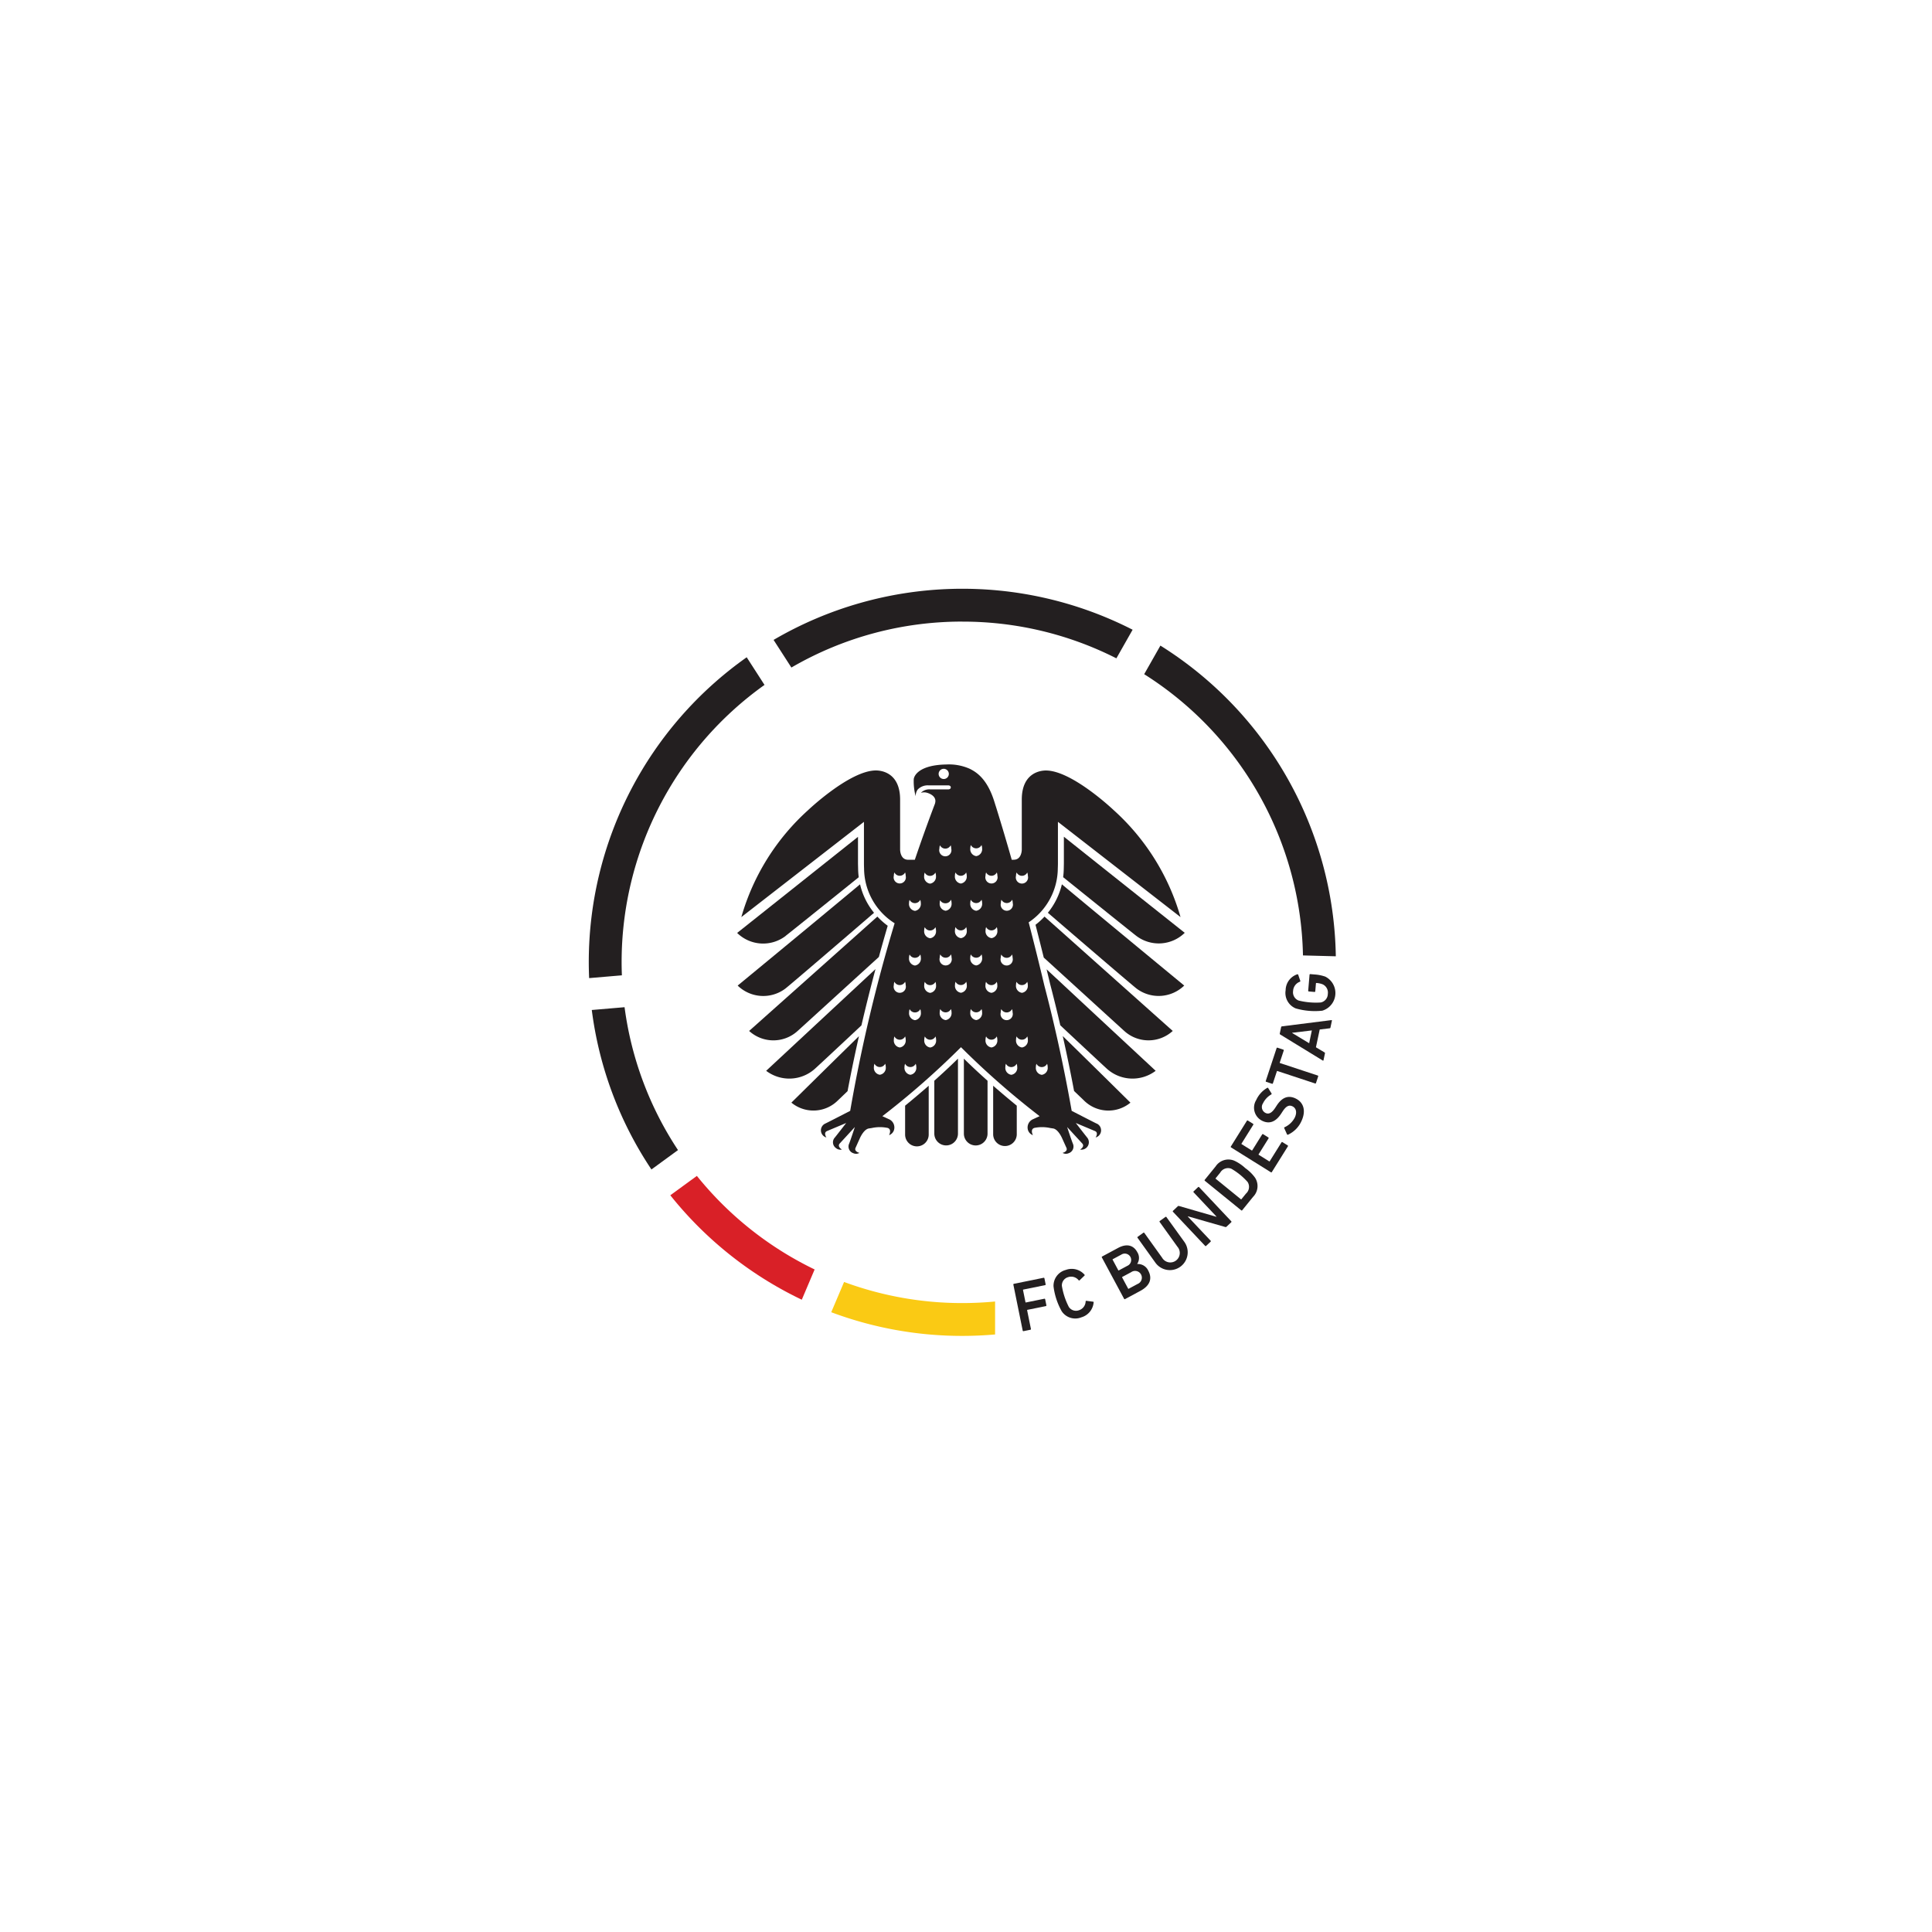 <svg xmlns="http://www.w3.org/2000/svg" xmlns:xlink="http://www.w3.org/1999/xlink" width="200" height="200" viewBox="0 0 200 200">
  <defs>
    <clipPath id="clip-path">
      <rect id="Rechteck_657" data-name="Rechteck 657" width="81.993" height="82.002" fill="none"/>
    </clipPath>
  </defs>
  <g id="Gruppe_3613" data-name="Gruppe 3613" transform="translate(-4288.952 -2126.952)">
    <rect id="Rechteck_655" data-name="Rechteck 655" width="200" height="200" transform="translate(4288.952 2126.952)" fill="#fff"/>
    <g id="Gruppe_3612" data-name="Gruppe 3612" transform="translate(4347.572 2185.572)">
      <g id="Gruppe_3613-2" data-name="Gruppe 3613" clip-path="url(#clip-path)">
        <path id="Pfad_22289" data-name="Pfad 22289" d="M55.053,244.714a35.4,35.4,0,0,1-12.19-9.685l-2.749,2.006a38.812,38.812,0,0,0,13.61,10.81Z" transform="translate(-29.343 -171.92)" fill="#d92027"/>
        <path id="Pfad_22290" data-name="Pfad 22290" d="M115.722,278.1a35.19,35.19,0,0,1-12.242-2.184l-1.329,3.132a38.578,38.578,0,0,0,13.572,2.451c1.143,0,2.272-.052,3.39-.149v-3.412q-1.673.16-3.39.162" transform="translate(-74.721 -201.827)" fill="#faca14"/>
        <path id="Pfad_22291" data-name="Pfad 22291" d="M175.574,276.471l-1.9.385a.039.039,0,0,1-.052-.035l-.253-1.247a.04.04,0,0,1,.034-.053l2.249-.457a.069.069,0,0,0,.058-.087l-.126-.619a.069.069,0,0,0-.087-.057l-3.071.624a.069.069,0,0,0-.057.086l.967,4.758a.07.07,0,0,0,.087.057l.706-.144a.07.07,0,0,0,.057-.087l-.391-1.924a.039.039,0,0,1,.035-.052l1.9-.385a.07.07,0,0,0,.057-.087l-.126-.62a.069.069,0,0,0-.086-.057" transform="translate(-126.086 -200.646)" fill="#231f20"/>
        <path id="Pfad_22292" data-name="Pfad 22292" d="M191.945,274.293l-.688-.091a.066.066,0,0,0-.079.065.988.988,0,0,1-.684.908.886.886,0,0,1-1.06-.347,7.408,7.408,0,0,1-.715-2.165.886.886,0,0,1,.645-.911.988.988,0,0,1,1.09.322.066.066,0,0,0,.1.005l.5-.483a.065.065,0,0,0,.007-.1,1.759,1.759,0,0,0-1.943-.489,1.687,1.687,0,0,0-1.263,1.711,6.992,6.992,0,0,0,.849,2.57,1.687,1.687,0,0,0,2.033.622,1.759,1.759,0,0,0,1.269-1.551.064.064,0,0,0-.063-.072" transform="translate(-137.413 -198.162)" fill="#231f20"/>
        <path id="Pfad_22293" data-name="Pfad 22293" d="M210.109,263.744l-.007-.013a1.115,1.115,0,0,0,.011-1.209c-.379-.707-1.071-.937-2-.436l-1.64.881a.069.069,0,0,0-.03.1l2.3,4.28a.07.07,0,0,0,.1.03l1.575-.846c.966-.519,1.291-1.236.822-2.112a1.181,1.181,0,0,0-1.123-.675m-1.977.643-.581-1.083a.039.039,0,0,1,.018-.06l.882-.473a.661.661,0,1,1,.624,1.161l-.882.473a.039.039,0,0,1-.06-.018m2,1.424-.921.494a.039.039,0,0,1-.06-.018l-.616-1.147a.039.039,0,0,1,.018-.06l.92-.494a.7.7,0,1,1,.658,1.225" transform="translate(-150.998 -191.515)" fill="#231f20"/>
        <path id="Pfad_22294" data-name="Pfad 22294" d="M223.173,250.815a.07.07,0,0,0-.1-.017l-.586.42a.07.07,0,0,0-.017.1l1.84,2.565a.98.98,0,1,1-1.585,1.136l-1.84-2.565a.07.07,0,0,0-.1-.017l-.586.421a.069.069,0,0,0-.017.1l1.848,2.577a1.843,1.843,0,0,0,3-2.149Z" transform="translate(-161.045 -183.444)" fill="#231f20"/>
        <path id="Pfad_22295" data-name="Pfad 22295" d="M236.512,239.284a.07.07,0,0,0-.1,0l-.465.439a.07.07,0,0,0,0,.1l2.367,2.509-.021.02-3.849-1.111a.129.129,0,0,0-.141.032l-.492.465a.069.069,0,0,0,0,.1l3.331,3.531a.069.069,0,0,0,.1,0l.466-.439a.069.069,0,0,0,0-.1l-2.362-2.5.022-.02,3.849,1.1a.128.128,0,0,0,.141-.032l.487-.459a.069.069,0,0,0,0-.1Z" transform="translate(-171.005 -175.014)" fill="#231f20"/>
        <path id="Pfad_22296" data-name="Pfad 22296" d="M250.3,229.588a4.311,4.311,0,0,0-1.158-.779,1.583,1.583,0,0,0-1.915.6l-1.127,1.387a.07.07,0,0,0,.011.1l3.768,3.06a.07.07,0,0,0,.1-.01l1.126-1.388a1.583,1.583,0,0,0,.19-2,4.3,4.3,0,0,0-1-.974m.075,2.638-.468.577a.039.039,0,0,1-.062.007l-2.6-2.115a.039.039,0,0,1-.006-.062l.468-.577a.937.937,0,0,1,1.145-.406,6.776,6.776,0,0,1,1.69,1.373.936.936,0,0,1-.163,1.2" transform="translate(-180.006 -167.282)" fill="#231f20"/>
        <path id="Pfad_22297" data-name="Pfad 22297" d="M261.515,215.887a.069.069,0,0,0-.1.024l-1.216,1.948a.039.039,0,0,1-.061.014l-1.074-.671a.039.039,0,0,1-.014-.061l1.025-1.641a.07.07,0,0,0-.024-.1l-.537-.335a.069.069,0,0,0-.1.023l-1.025,1.642a.04.04,0,0,1-.061.014l-1.036-.647a.039.039,0,0,1-.014-.061l1.215-1.948a.069.069,0,0,0-.023-.1l-.537-.335a.069.069,0,0,0-.1.023l-1.659,2.659a.069.069,0,0,0,.023.1l4.12,2.571a.069.069,0,0,0,.1-.024l1.66-2.659a.07.07,0,0,0-.023-.1Z" transform="translate(-187.375 -156.273)" fill="#231f20"/>
        <path id="Pfad_22298" data-name="Pfad 22298" d="M269.493,202.147c-.78-.365-1.418-.079-1.947.738l-.146.224c-.374.572-.69.692-1,.546a.683.683,0,0,1-.273-1,2.115,2.115,0,0,1,.862-.921.074.074,0,0,0,.024-.1l-.343-.55a.066.066,0,0,0-.1-.031,2.755,2.755,0,0,0-1.14,1.254,1.512,1.512,0,0,0,.648,2.173c.753.352,1.4.056,1.933-.761l.146-.224c.38-.586.687-.686,1.013-.533.38.178.506.619.253,1.159a2.236,2.236,0,0,1-1.057,1.008.066.066,0,0,0-.037.1l.286.638a.081.081,0,0,0,.106.033,2.823,2.823,0,0,0,1.38-1.385c.528-1.126.2-1.987-.607-2.365" transform="translate(-194.003 -147.059)" fill="#231f20"/>
        <path id="Pfad_22299" data-name="Pfad 22299" d="M275.045,188.472l-3.9-1.287a.039.039,0,0,1-.028-.056l.411-1.243a.069.069,0,0,0-.047-.093l-.6-.2a.07.07,0,0,0-.093.047l-1.121,3.394a.069.069,0,0,0,.046.092l.6.2a.07.07,0,0,0,.093-.047l.411-1.243a.039.039,0,0,1,.056-.028l3.9,1.287a.069.069,0,0,0,.093-.046l.226-.684a.07.07,0,0,0-.047-.093" transform="translate(-197.255 -135.756)" fill="#231f20"/>
        <path id="Pfad_22300" data-name="Pfad 22300" d="M280.4,174.97l-5.1.644a.1.1,0,0,0-.092.078l-.141.662a.1.1,0,0,0,.052.109l4.393,2.688c.04.024.072.016.082-.035l.149-.7a.09.09,0,0,0-.052-.109l-.881-.526.392-1.842,1.019-.122a.088.088,0,0,0,.092-.078l.15-.705c.011-.05-.015-.071-.061-.066m-2.293,2.393-1.761-1.06,0-.021,2.038-.243Z" transform="translate(-201.205 -127.987)" fill="#231f20"/>
        <path id="Pfad_22301" data-name="Pfad 22301" d="M281.363,157.482a4.122,4.122,0,0,0-1.082-.211l-.433-.037a.069.069,0,0,0-.079.067l-.141,1.65a.07.07,0,0,0,.067.079l.587.05a.069.069,0,0,0,.079-.067l.07-.821a.039.039,0,0,1,.048-.04,2.076,2.076,0,0,1,.639.136.943.943,0,0,1,.542,1,.909.909,0,0,1-.733.882,7.5,7.5,0,0,1-2.288-.2.91.91,0,0,1-.572-.994,1.067,1.067,0,0,1,.7-.952.077.077,0,0,0,.045-.092l-.219-.639a.081.081,0,0,0-.1-.038,1.762,1.762,0,0,0-1.2,1.647,1.727,1.727,0,0,0,1.05,1.884,7.208,7.208,0,0,0,2.742.235,1.906,1.906,0,0,0,.282-3.543" transform="translate(-202.825 -115.014)" fill="#231f20"/>
        <path id="Pfad_22302" data-name="Pfad 22302" d="M239.238,62.654l3.4.09A38.64,38.64,0,0,0,224.48,30.581l-1.679,2.96a35.244,35.244,0,0,1,16.437,29.113" transform="translate(-162.975 -22.369)" fill="#231f20"/>
        <path id="Pfad_22303" data-name="Pfad 22303" d="M99.464,12.079a35.119,35.119,0,0,1,15.947,3.8l1.68-2.961a38.719,38.719,0,0,0-37.167,1.054l1.843,2.86a35.1,35.1,0,0,1,17.7-4.756" transform="translate(-58.463 -6.349)" fill="#231f20"/>
        <path id="Pfad_22304" data-name="Pfad 22304" d="M25.026,35.086A38.622,38.622,0,0,0,8.678,66.666c0,.547.014,1.091.037,1.633l3.391-.289c-.017-.446-.028-.894-.028-1.344A35.226,35.226,0,0,1,26.87,37.947Z" transform="translate(-6.348 -25.665)" fill="#231f20"/>
        <path id="Pfad_22305" data-name="Pfad 22305" d="M9.84,170.278a38.437,38.437,0,0,0,6.175,16.509l2.749-2.007a35.063,35.063,0,0,1-5.531-14.791Z" transform="translate(-7.198 -124.344)" fill="#231f20"/>
        <path id="Pfad_22306" data-name="Pfad 22306" d="M192.589,186.8h0c.524.5.954.914,1,.957a3.586,3.586,0,0,0,4.832.247c-.055-.053-3.777-3.737-7.006-6.891q.628,2.8,1.172,5.688" transform="translate(-140.018 -132.477)" fill="#231f20"/>
        <path id="Pfad_22307" data-name="Pfad 22307" d="M167.023,202.328c-.708-.579-1.551-1.284-2.444-2.065v5.056h0a1.222,1.222,0,0,0,2.443,0Z" transform="translate(-120.387 -146.489)" fill="#231f20"/>
        <path id="Pfad_22308" data-name="Pfad 22308" d="M104.28,113.577h0c-.319-.15-2.584-1.319-2.584-1.319-.93-5.272-1.967-9.686-2.828-12.969-.486-2.053-1.031-4.257-1.623-6.546a6.768,6.768,0,0,0,3.014-5.584s.013-.282.013-.5v-4.32L112.963,92.2a23.691,23.691,0,0,0-6.91-11.063s-4.323-4.112-7.028-4.112c-.455,0-2.494.155-2.494,3.018V85.2s.016,1.064-.836,1.064h-.206c-.5-1.762-1.027-3.535-1.571-5.291-.072-.23-.146-.458-.217-.688-.728-2.358-1.822-3.075-2.575-3.444a5.294,5.294,0,0,0-2.387-.439c-2.805.047-3.352,1.129-3.393,1.526a5.943,5.943,0,0,0,.2,1.767,1.161,1.161,0,0,1,.211-.7,1.436,1.436,0,0,1,1.119-.43h2.048s.257,0,.257.209-.257.208-.257.208h-1.87a1.206,1.206,0,0,0-.9.291.336.336,0,0,0-.056.069.6.6,0,0,1,.074-.027,1.169,1.169,0,0,1,.4-.017c.26.039,1.04.3,1.015.91a1.014,1.014,0,0,1-.053.275c-.747,1.964-1.437,3.9-2.076,5.783h-.689c-.849,0-.834-1.065-.834-1.065V80.039c0-2.863-2.039-3.018-2.5-3.018-2.706,0-7.029,4.112-7.029,4.112A23.667,23.667,0,0,0,67.5,92.2l12.692-9.859v4.32c0,.22.012.5.012.5a6.756,6.756,0,0,0,3.164,5.678,164.181,164.181,0,0,0-4.6,19.42s-2.264,1.169-2.587,1.32a.767.767,0,0,0,.122,1.435s-.325-.48.05-.657l2-.841s-.952,1.232-1.177,1.507a.727.727,0,0,0,.11,1.082.718.718,0,0,0,.624.16s-.5-.292-.239-.613l1.579-1.718s-.452,1.377-.586,1.706a.726.726,0,0,0,.419,1,.714.714,0,0,0,.643-.028s-.566-.135-.408-.516l.44-.979s.394-.94.935-1.034l.3-.045a3.94,3.94,0,0,1,1.657-.011c.454.155.141.749.141.749a.825.825,0,0,0,.513-.539.931.931,0,0,0-.552-1.126c-.382-.176-.655-.3-.655-.3a84.6,84.6,0,0,0,8.139-7.143,84.474,84.474,0,0,0,8.143,7.143s-.275.122-.655.3a.931.931,0,0,0-.555,1.126.833.833,0,0,0,.514.539s-.313-.594.14-.749a3.944,3.944,0,0,1,1.659.011l.3.045c.543.094.933,1.034.933,1.034l.443.979c.157.382-.408.516-.408.516a.714.714,0,0,0,.643.028.728.728,0,0,0,.421-1c-.138-.328-.588-1.706-.588-1.706l1.579,1.718c.263.32-.239.613-.239.613a.767.767,0,0,0,.733-1.242c-.225-.275-1.176-1.507-1.176-1.507l2,.841c.378.177.051.657.051.657a.766.766,0,0,0,.12-1.435M88.452,77.907a.528.528,0,1,1,.527-.528.527.527,0,0,1-.527.528M83.285,87.922a1.01,1.01,0,0,1,.06-.345.614.614,0,0,0,1.105,0,.994.994,0,0,1,.061.347.634.634,0,1,1-1.226,0m.06,10.97a.615.615,0,0,0,1.105,0,1,1,0,0,1,.061.349.634.634,0,1,1-1.226,0,1.013,1.013,0,0,1,.06-.347m-1.512,9.625h0a.72.72,0,0,1-.611-.794,1.043,1.043,0,0,1,.06-.349.615.615,0,0,0,1.106,0,1.021,1.021,0,0,1,.063.35.722.722,0,0,1-.616.794m2.064-2.825a.721.721,0,0,1-.611-.8,1.017,1.017,0,0,1,.06-.345.615.615,0,0,0,1.105,0,1,1,0,0,1,.061.347.723.723,0,0,1-.614.8m1.1,2.825h0a.72.72,0,0,1-.611-.794,1,1,0,0,1,.061-.349.613.613,0,0,0,1.1,0,1.02,1.02,0,0,1,.061.35.721.721,0,0,1-.614.794m.48-5.653a.72.72,0,0,1-.613-.794,1.011,1.011,0,0,1,.06-.349.613.613,0,0,0,1.1,0,1.008,1.008,0,0,1,.061.35.721.721,0,0,1-.613.794m0-5.657a.722.722,0,0,1-.613-.8.984.984,0,0,1,.06-.344.614.614,0,0,0,.552.344.608.608,0,0,0,.552-.349,1,1,0,0,1,.061.349.724.724,0,0,1-.613.8m0-5.66a.72.72,0,0,1-.613-.794,1,1,0,0,1,.06-.347.613.613,0,0,0,1.1,0,1.013,1.013,0,0,1,.061.35.721.721,0,0,1-.613.794m1.584,14.143h0a.721.721,0,0,1-.613-.8.948.948,0,0,1,.061-.346.614.614,0,0,0,1.1,0,.96.96,0,0,1,.062.347.722.722,0,0,1-.615.8m0-5.658h0a.72.72,0,0,1-.613-.794.942.942,0,0,1,.061-.347.615.615,0,0,0,1.1,0,.962.962,0,0,1,.062.349.721.721,0,0,1-.614.794m0-5.657h0a.721.721,0,0,1-.613-.8.932.932,0,0,1,.061-.345.613.613,0,0,0,1.1,0,.97.97,0,0,1,.062.349.722.722,0,0,1-.614.8m0-5.656h0a.723.723,0,0,1-.613-.8.939.939,0,0,1,.061-.346.613.613,0,0,0,1.1,0,.958.958,0,0,1,.062.347.723.723,0,0,1-.614.8m1.029-3.973a.615.615,0,0,0,1.107,0,1.038,1.038,0,0,1,.06.349.634.634,0,1,1-1.227,0,.993.993,0,0,1,.06-.347m0,5.658a.614.614,0,0,0,.553.345A.606.606,0,0,0,89.2,90.4a.985.985,0,0,1,.062.35.721.721,0,0,1-.613.794h0a.72.72,0,0,1-.614-.794,1,1,0,0,1,.061-.347m0,5.66a.616.616,0,0,0,.553.344.605.605,0,0,0,.55-.349.961.961,0,0,1,.063.349.635.635,0,1,1-1.227,0,.979.979,0,0,1,.061-.344m.554,6.8h0a.72.72,0,0,1-.615-.794,1,1,0,0,1,.061-.349.613.613,0,0,0,1.1,0,.969.969,0,0,1,.063.35.721.721,0,0,1-.613.794m1.581-2.83a.72.72,0,0,1-.611-.794.982.982,0,0,1,.061-.347.614.614,0,0,0,1.1,0,1,1,0,0,1,.062.349.721.721,0,0,1-.616.794m0-5.657a.721.721,0,0,1-.611-.8.972.972,0,0,1,.061-.345.612.612,0,0,0,1.1,0,1.012,1.012,0,0,1,.062.349.721.721,0,0,1-.616.8m0-5.656a.722.722,0,0,1-.611-.8.973.973,0,0,1,.061-.345.613.613,0,0,0,1.1,0,.99.99,0,0,1,.063.347.724.724,0,0,1-.616.8m5.782-1.144a.613.613,0,0,0,1.1,0,.926.926,0,0,1,.062.347.635.635,0,1,1-1.227,0,.98.98,0,0,1,.061-.346M94.426,90.4h0a.615.615,0,0,0,1.107,0,1.015,1.015,0,0,1,.061.35.635.635,0,1,1-1.229,0,1.062,1.062,0,0,1,.061-.347m-2.614,12.458h0a.719.719,0,0,1-.611-.794,1,1,0,0,1,.06-.349.613.613,0,0,0,1.1,0,.975.975,0,0,1,.062.35.721.721,0,0,1-.614.794m0-5.656h0a.721.721,0,0,1-.611-.8.979.979,0,0,1,.06-.344.615.615,0,0,0,.552.344.608.608,0,0,0,.552-.349.961.961,0,0,1,.063.349.724.724,0,0,1-.615.8m0-5.66h0a.719.719,0,0,1-.611-.794.994.994,0,0,1,.06-.347.614.614,0,0,0,.552.345.607.607,0,0,0,.552-.349.979.979,0,0,1,.063.35.721.721,0,0,1-.614.794m0-5.657h0a.72.72,0,0,1-.611-.8,1,1,0,0,1,.06-.347.613.613,0,0,0,1.1,0,.965.965,0,0,1,.063.349.723.723,0,0,1-.615.8m1.03,1.687h0a.614.614,0,0,0,1.105,0,.993.993,0,0,1,.061.347.635.635,0,1,1-1.227,0,1.024,1.024,0,0,1,.061-.346m.552,6.8a.721.721,0,0,1-.611-.8.978.978,0,0,1,.061-.345.612.612,0,0,0,1.1,0,1.012,1.012,0,0,1,.061.349.722.722,0,0,1-.614.8m0,11.315h0a.721.721,0,0,1-.611-.8.988.988,0,0,1,.061-.346.614.614,0,0,0,1.1,0,.99.99,0,0,1,.061.347.722.722,0,0,1-.615.8m0-5.658h0a.721.721,0,0,1-.613-.794,1.026,1.026,0,0,1,.061-.347.616.616,0,0,0,1.105,0,1,1,0,0,1,.06.349.721.721,0,0,1-.614.794m1.03-3.968h0a.617.617,0,0,0,.553.344.611.611,0,0,0,.553-.349,1,1,0,0,1,.061.349.635.635,0,1,1-1.229,0,1.044,1.044,0,0,1,.061-.344m-.061,6h0a1.073,1.073,0,0,1,.061-.349.615.615,0,0,0,1.107,0,1.007,1.007,0,0,1,.061.35.635.635,0,1,1-1.229,0m1.093,6.452h0a.721.721,0,0,1-.613-.8.957.957,0,0,1,.061-.346.611.611,0,0,0,.552.346.618.618,0,0,0,.553-.346.975.975,0,0,1,.062.346.722.722,0,0,1-.615.8m1.105-2.83a.72.72,0,0,1-.613-.8.97.97,0,0,1,.061-.346.613.613,0,0,0,1.1,0,.958.958,0,0,1,.062.347.722.722,0,0,1-.613.8m0-5.658h0a.72.72,0,0,1-.615-.794.991.991,0,0,1,.061-.347.614.614,0,0,0,1.1,0,.929.929,0,0,1,.062.349.721.721,0,0,1-.613.794m2.059,8.489a.722.722,0,0,1-.611-.8.987.987,0,0,1,.061-.345.614.614,0,0,0,1.1,0,.985.985,0,0,1,.062.345.722.722,0,0,1-.616.8" transform="translate(-49.376 -55.884)" fill="#231f20"/>
        <path id="Pfad_22309" data-name="Pfad 22309" d="M191.636,104.29v2.768h0s-.009.489-.011.514a8.008,8.008,0,0,1-.064.9c2.63,2.118,7.3,5.871,7.551,6.058a3.841,3.841,0,0,0,5.036-.3c-.1-.075-7.614-6.046-12.513-9.948" transform="translate(-140.124 -76.286)" fill="#231f20"/>
        <path id="Pfad_22310" data-name="Pfad 22310" d="M187.114,122.612a7.3,7.3,0,0,1-1.451,2.945c2.922,2.517,8.706,7.481,9.193,7.856a3.8,3.8,0,0,0,4.923-.319c-.094-.082-7.817-6.439-12.666-10.483" transform="translate(-135.809 -89.689)" fill="#231f20"/>
        <path id="Pfad_22311" data-name="Pfad 22311" d="M181.836,135.053a7.406,7.406,0,0,1-.932.85h0q.427,1.67.854,3.393c3.058,2.788,8.122,7.409,8.325,7.589a3.72,3.72,0,0,0,5.027.006c-.1-.086-8.519-7.6-13.274-11.838" transform="translate(-132.328 -98.789)" fill="#231f20"/>
        <path id="Pfad_22312" data-name="Pfad 22312" d="M196.471,165.893c-.081-.078-6.7-6.227-11.29-10.506q.185.764.369,1.535h0q.549,2.1,1.05,4.262c2.22,2.083,4.631,4.328,4.86,4.531a3.968,3.968,0,0,0,5.011.178" transform="translate(-135.457 -113.663)" fill="#231f20"/>
        <path id="Pfad_22313" data-name="Pfad 22313" d="M130.632,205.318a1.221,1.221,0,0,0,2.442,0v-5.056c-.893.782-1.737,1.487-2.442,2.065Z" transform="translate(-95.555 -146.488)" fill="#231f20"/>
        <path id="Pfad_22314" data-name="Pfad 22314" d="M86.932,161.125h0c.407-1.75.891-3.712,1.457-5.832-4.6,4.281-11.236,10.453-11.319,10.531a3.965,3.965,0,0,0,5.01-.178c.228-.2,2.634-2.442,4.851-4.521" transform="translate(-56.377 -113.594)" fill="#231f20"/>
        <path id="Pfad_22315" data-name="Pfad 22315" d="M75.529,146.887h0c.205-.18,5.344-4.872,8.4-7.651.285-1.043.593-2.122.916-3.231a7.635,7.635,0,0,1-1.068-.951C79.02,139.3,70.6,146.807,70.5,146.893a3.721,3.721,0,0,0,5.028-.006" transform="translate(-51.57 -98.79)" fill="#231f20"/>
        <path id="Pfad_22316" data-name="Pfad 22316" d="M92.607,186.856h0c.249-1.321.633-3.269,1.18-5.693-3.224,3.15-6.937,6.826-6.995,6.879a3.584,3.584,0,0,0,4.832-.247c.047-.041.469-.444.982-.94" transform="translate(-63.488 -132.518)" fill="#231f20"/>
        <path id="Pfad_22317" data-name="Pfad 22317" d="M153.288,197.585a1.225,1.225,0,1,0,2.45,0v-5.472c-.811-.722-1.651-1.5-2.45-2.287Z" transform="translate(-112.128 -138.854)" fill="#231f20"/>
        <path id="Pfad_22318" data-name="Pfad 22318" d="M71,133.419h0c.489-.375,6.268-5.338,9.191-7.855a7.255,7.255,0,0,1-1.447-2.947c-4.851,4.043-12.571,10.4-12.669,10.483a3.8,3.8,0,0,0,4.925.319" transform="translate(-48.331 -89.692)" fill="#231f20"/>
        <path id="Pfad_22319" data-name="Pfad 22319" d="M70.91,114.54c.25-.188,4.923-3.938,7.551-6.058a7.862,7.862,0,0,1-.064-.9c0-.025-.012-.514-.012-.514V104.3c-4.9,3.9-12.415,9.873-12.51,9.948h0a3.841,3.841,0,0,0,5.036.3" transform="translate(-48.186 -76.291)" fill="#231f20"/>
        <path id="Pfad_22320" data-name="Pfad 22320" d="M141.9,197.578v0a1.224,1.224,0,1,0,2.448,0v-7.761c-.8.788-1.637,1.565-2.448,2.287Z" transform="translate(-103.8 -138.849)" fill="#231f20"/>
      </g>
    </g>
  </g>
</svg>
